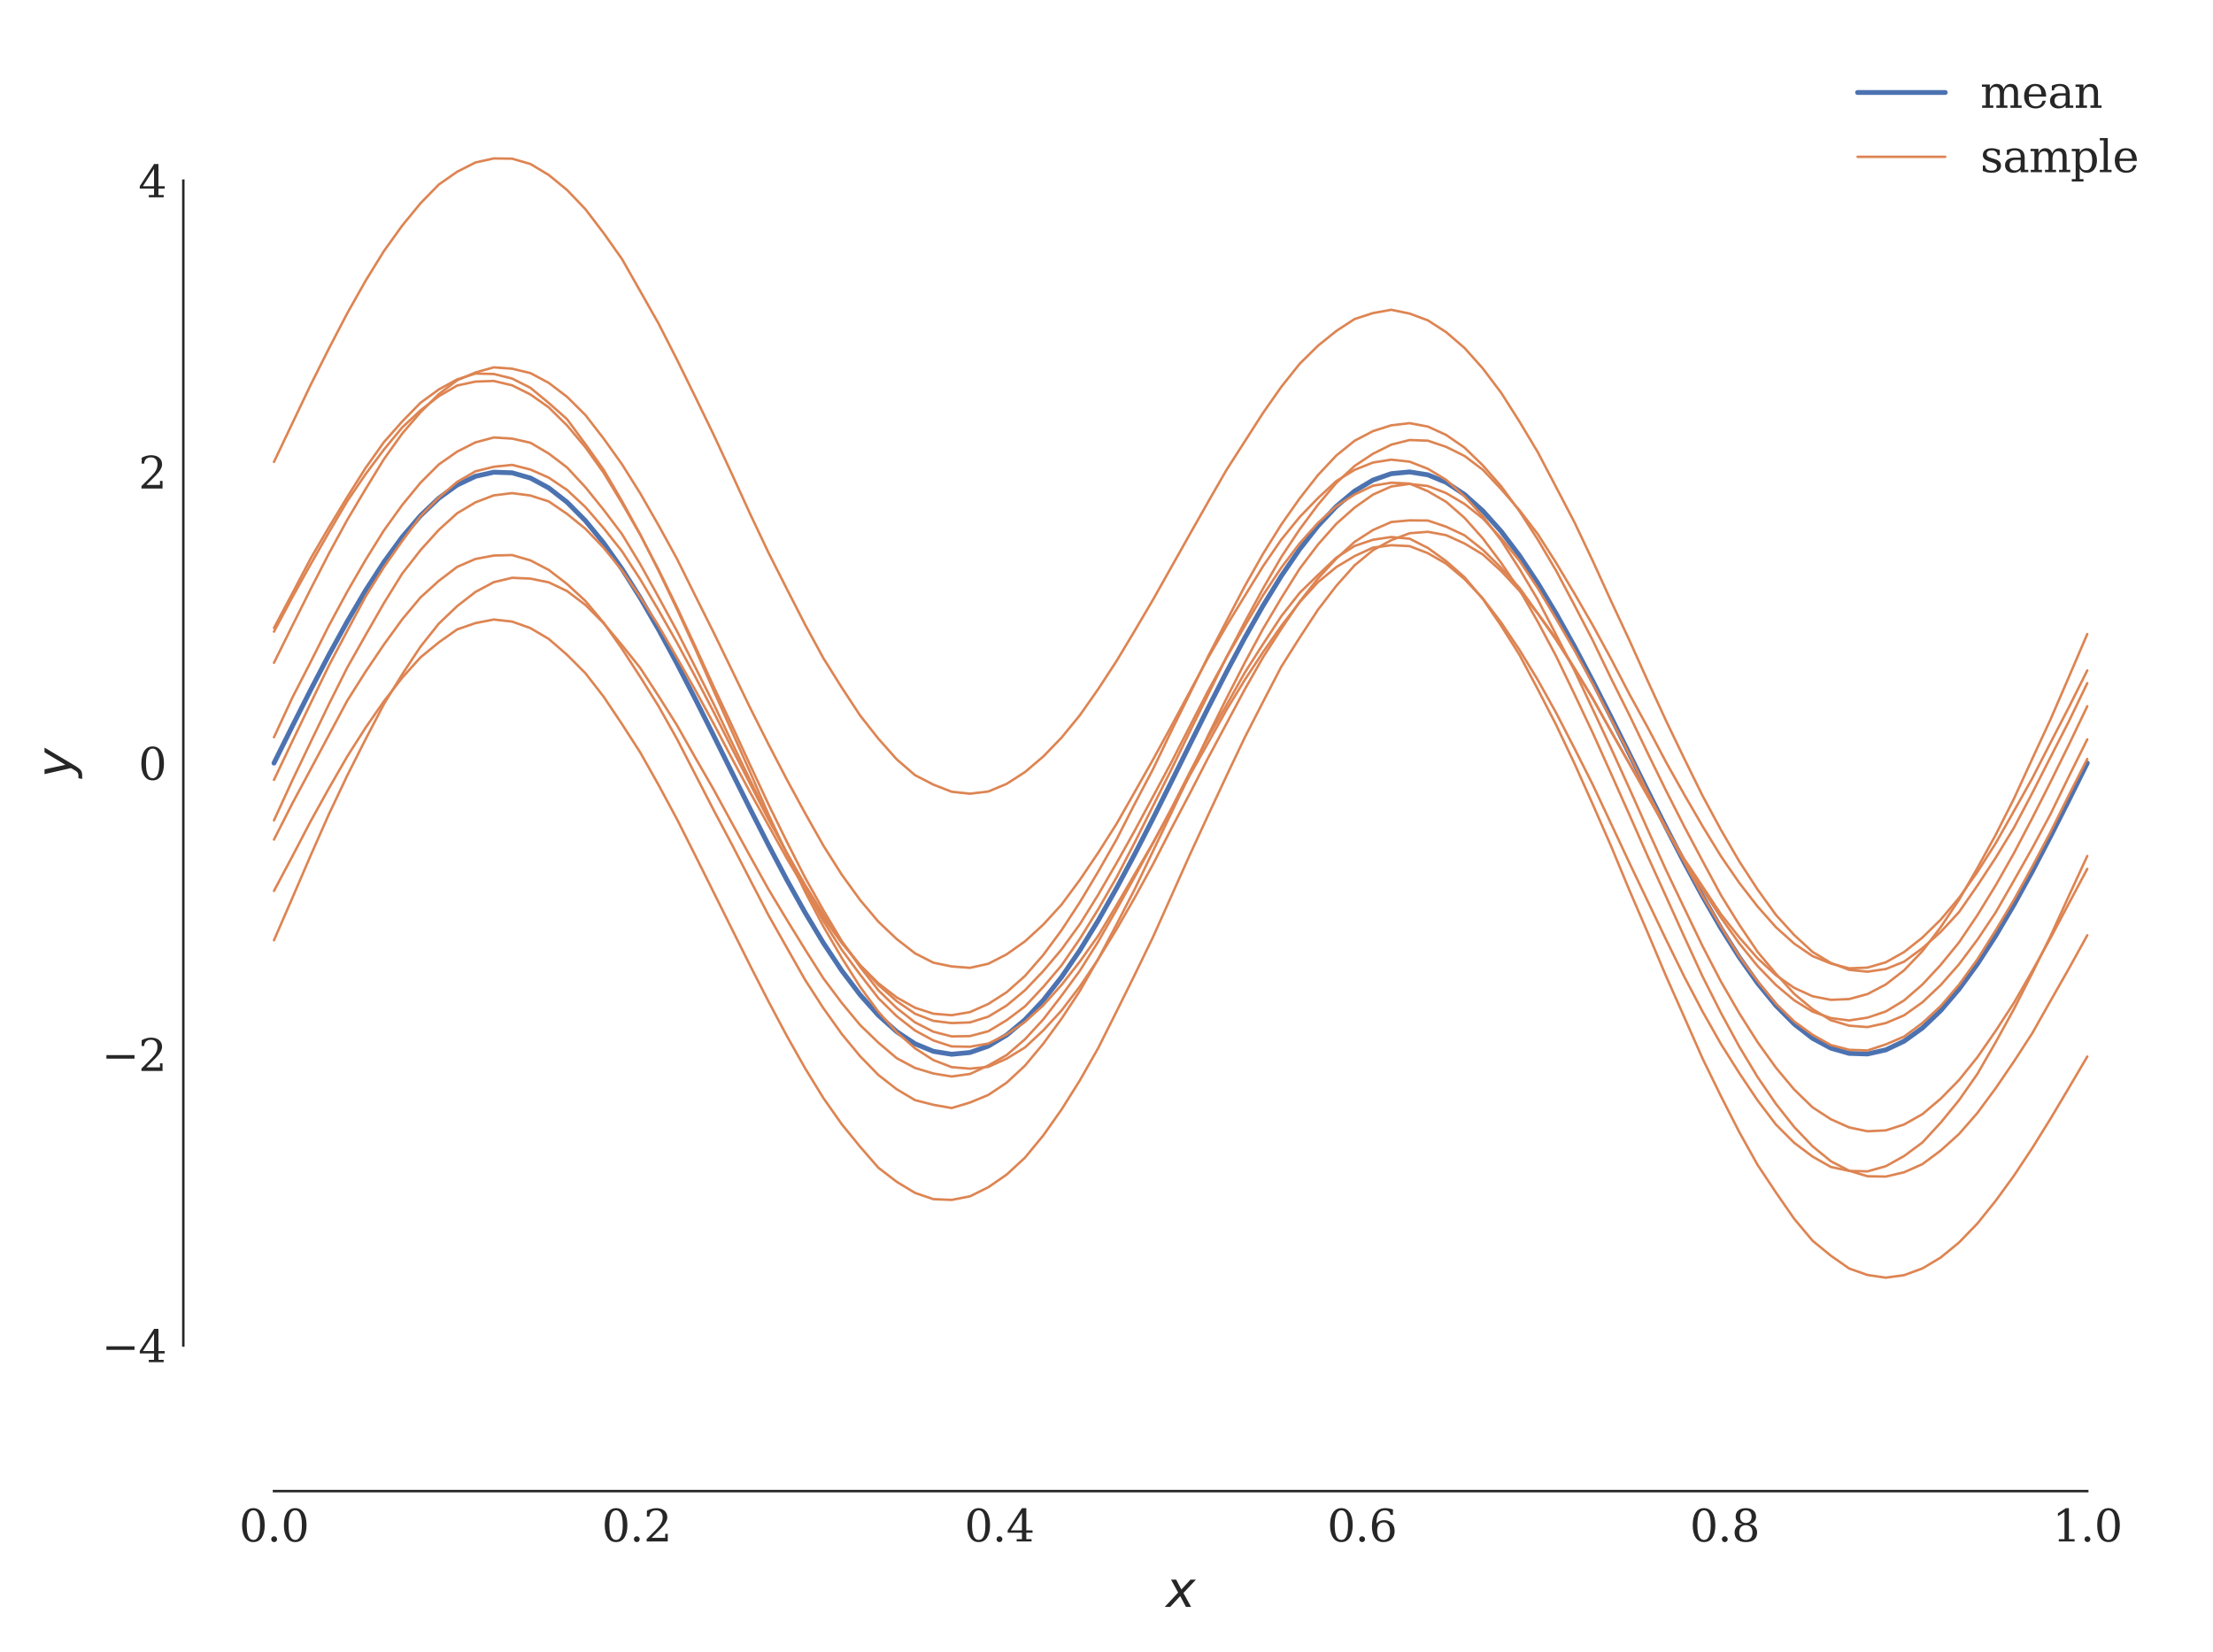 <?xml version="1.0" encoding="utf-8" standalone="no"?>
<!DOCTYPE svg PUBLIC "-//W3C//DTD SVG 1.1//EN"
  "http://www.w3.org/Graphics/SVG/1.1/DTD/svg11.dtd">
<svg xmlns:xlink="http://www.w3.org/1999/xlink" width="454.464pt" height="339.264pt" viewBox="0 0 454.464 339.264" xmlns="http://www.w3.org/2000/svg" version="1.1">
 <defs>
  <style type="text/css">*{stroke-linejoin: round; stroke-linecap: butt}</style>
 </defs>
 <g id="figure_1">
  <g id="patch_1">
   <path d="M 0 339.264 
L 454.464 339.264 
L 454.464 0 
L 0 0 
z
" style="fill: #ffffff"/>
  </g>
  <g id="axes_1">
   <g id="patch_2">
    <path d="M 37.646 306.176 
L 447.264 306.176 
L 447.264 7.2 
L 37.646 7.2 
z
" style="fill: #ffffff"/>
   </g>
   <g id="matplotlib.axis_1">
    <g id="xtick_1">
     <g id="line2d_1"/>
     <g id="text_1">
      <!-- 0.0 -->
      <g style="fill: #262626" transform="translate(49.109 316.514) scale(0.09 -0.09)">
       <defs>
        <path id="DejaVuSerif-30" d="M 2034 219 
Q 2513 219 2750 744 
Q 2988 1269 2988 2328 
Q 2988 3391 2750 3916 
Q 2513 4441 2034 4441 
Q 1556 4441 1318 3916 
Q 1081 3391 1081 2328 
Q 1081 1269 1318 744 
Q 1556 219 2034 219 
z
M 2034 -91 
Q 1275 -91 848 546 
Q 422 1184 422 2328 
Q 422 3475 848 4112 
Q 1275 4750 2034 4750 
Q 2797 4750 3222 4112 
Q 3647 3475 3647 2328 
Q 3647 1184 3222 546 
Q 2797 -91 2034 -91 
z
" transform="scale(0.016)"/>
        <path id="DejaVuSerif-2e" d="M 603 325 
Q 603 500 722 622 
Q 841 744 1019 744 
Q 1191 744 1312 622 
Q 1434 500 1434 325 
Q 1434 153 1312 31 
Q 1191 -91 1019 -91 
Q 841 -91 722 29 
Q 603 150 603 325 
z
" transform="scale(0.016)"/>
       </defs>
       <use xlink:href="#DejaVuSerif-30"/>
       <use xlink:href="#DejaVuSerif-2e" x="63.623"/>
       <use xlink:href="#DejaVuSerif-30" x="95.41"/>
      </g>
     </g>
    </g>
    <g id="xtick_2">
     <g id="line2d_2"/>
     <g id="text_2">
      <!-- 0.2 -->
      <g style="fill: #262626" transform="translate(123.585 316.514) scale(0.09 -0.09)">
       <defs>
        <path id="DejaVuSerif-32" d="M 819 3553 
L 469 3553 
L 469 4384 
Q 803 4563 1142 4656 
Q 1481 4750 1806 4750 
Q 2534 4750 2956 4397 
Q 3378 4044 3378 3438 
Q 3378 2753 2422 1800 
Q 2347 1728 2309 1691 
L 1131 513 
L 3078 513 
L 3078 1088 
L 3444 1088 
L 3444 0 
L 434 0 
L 434 341 
L 1850 1753 
Q 2319 2222 2519 2614 
Q 2719 3006 2719 3438 
Q 2719 3909 2473 4175 
Q 2228 4441 1797 4441 
Q 1350 4441 1106 4219 
Q 863 3997 819 3553 
z
" transform="scale(0.016)"/>
       </defs>
       <use xlink:href="#DejaVuSerif-30"/>
       <use xlink:href="#DejaVuSerif-2e" x="63.623"/>
       <use xlink:href="#DejaVuSerif-32" x="95.41"/>
      </g>
     </g>
    </g>
    <g id="xtick_3">
     <g id="line2d_3"/>
     <g id="text_3">
      <!-- 0.4 -->
      <g style="fill: #262626" transform="translate(198.061 316.514) scale(0.09 -0.09)">
       <defs>
        <path id="DejaVuSerif-34" d="M 2234 1581 
L 2234 4063 
L 641 1581 
L 2234 1581 
z
M 3609 0 
L 1484 0 
L 1484 331 
L 2234 331 
L 2234 1247 
L 197 1247 
L 197 1588 
L 2241 4750 
L 2859 4750 
L 2859 1581 
L 3750 1581 
L 3750 1247 
L 2859 1247 
L 2859 331 
L 3609 331 
L 3609 0 
z
" transform="scale(0.016)"/>
       </defs>
       <use xlink:href="#DejaVuSerif-30"/>
       <use xlink:href="#DejaVuSerif-2e" x="63.623"/>
       <use xlink:href="#DejaVuSerif-34" x="95.41"/>
      </g>
     </g>
    </g>
    <g id="xtick_4">
     <g id="line2d_4"/>
     <g id="text_4">
      <!-- 0.6 -->
      <g style="fill: #262626" transform="translate(272.537 316.514) scale(0.09 -0.09)">
       <defs>
        <path id="DejaVuSerif-36" d="M 2094 219 
Q 2534 219 2771 542 
Q 3009 866 3009 1472 
Q 3009 2078 2771 2401 
Q 2534 2725 2094 2725 
Q 1647 2725 1412 2412 
Q 1178 2100 1178 1509 
Q 1178 888 1415 553 
Q 1653 219 2094 219 
z
M 1075 2569 
Q 1288 2803 1556 2918 
Q 1825 3034 2163 3034 
Q 2859 3034 3264 2615 
Q 3669 2197 3669 1472 
Q 3669 763 3233 336 
Q 2797 -91 2069 -91 
Q 1278 -91 853 498 
Q 428 1088 428 2181 
Q 428 3406 931 4078 
Q 1434 4750 2350 4750 
Q 2597 4750 2869 4703 
Q 3141 4656 3425 4563 
L 3425 3794 
L 3072 3794 
Q 3034 4109 2831 4275 
Q 2628 4441 2284 4441 
Q 1678 4441 1381 3981 
Q 1084 3522 1075 2569 
z
" transform="scale(0.016)"/>
       </defs>
       <use xlink:href="#DejaVuSerif-30"/>
       <use xlink:href="#DejaVuSerif-2e" x="63.623"/>
       <use xlink:href="#DejaVuSerif-36" x="95.41"/>
      </g>
     </g>
    </g>
    <g id="xtick_5">
     <g id="line2d_5"/>
     <g id="text_5">
      <!-- 0.8 -->
      <g style="fill: #262626" transform="translate(347.013 316.514) scale(0.09 -0.09)">
       <defs>
        <path id="DejaVuSerif-38" d="M 2981 1275 
Q 2981 1775 2732 2051 
Q 2484 2328 2034 2328 
Q 1584 2328 1336 2051 
Q 1088 1775 1088 1275 
Q 1088 772 1336 495 
Q 1584 219 2034 219 
Q 2484 219 2732 495 
Q 2981 772 2981 1275 
z
M 2853 3541 
Q 2853 3966 2637 4203 
Q 2422 4441 2034 4441 
Q 1650 4441 1433 4203 
Q 1216 3966 1216 3541 
Q 1216 3113 1433 2875 
Q 1650 2638 2034 2638 
Q 2422 2638 2637 2875 
Q 2853 3113 2853 3541 
z
M 2516 2484 
Q 3047 2413 3344 2092 
Q 3641 1772 3641 1275 
Q 3641 619 3225 264 
Q 2809 -91 2034 -91 
Q 1263 -91 845 264 
Q 428 619 428 1275 
Q 428 1772 725 2092 
Q 1022 2413 1556 2484 
Q 1084 2569 832 2842 
Q 581 3116 581 3541 
Q 581 4103 968 4426 
Q 1356 4750 2034 4750 
Q 2713 4750 3100 4426 
Q 3488 4103 3488 3541 
Q 3488 3116 3236 2842 
Q 2984 2569 2516 2484 
z
" transform="scale(0.016)"/>
       </defs>
       <use xlink:href="#DejaVuSerif-30"/>
       <use xlink:href="#DejaVuSerif-2e" x="63.623"/>
       <use xlink:href="#DejaVuSerif-38" x="95.41"/>
      </g>
     </g>
    </g>
    <g id="xtick_6">
     <g id="line2d_6"/>
     <g id="text_6">
      <!-- 1.0 -->
      <g style="fill: #262626" transform="translate(421.489 316.514) scale(0.09 -0.09)">
       <defs>
        <path id="DejaVuSerif-31" d="M 909 0 
L 909 331 
L 1722 331 
L 1722 4213 
L 781 3603 
L 781 4013 
L 1919 4750 
L 2350 4750 
L 2350 331 
L 3163 331 
L 3163 0 
L 909 0 
z
" transform="scale(0.016)"/>
       </defs>
       <use xlink:href="#DejaVuSerif-31"/>
       <use xlink:href="#DejaVuSerif-2e" x="63.623"/>
       <use xlink:href="#DejaVuSerif-30" x="95.41"/>
      </g>
     </g>
    </g>
    <g id="text_7">
     <!-- $x$ -->
     <g style="fill: #262626" transform="translate(239.455 329.984) scale(0.1 -0.1)">
      <defs>
       <path id="DejaVuSans-Oblique-78" d="M 3841 3500 
L 2234 1784 
L 3219 0 
L 2559 0 
L 1819 1388 
L 531 0 
L -166 0 
L 1556 1844 
L 641 3500 
L 1300 3500 
L 1972 2234 
L 3144 3500 
L 3841 3500 
z
" transform="scale(0.016)"/>
      </defs>
      <use xlink:href="#DejaVuSans-Oblique-78" transform="translate(0 0.312)"/>
     </g>
    </g>
   </g>
   <g id="matplotlib.axis_2">
    <g id="ytick_1">
     <g id="line2d_7"/>
     <g id="text_8">
      <!-- −4 -->
      <g style="fill: #262626" transform="translate(20.878 279.697) scale(0.09 -0.09)">
       <defs>
        <path id="DejaVuSerif-2212" d="M 678 2259 
L 4684 2259 
L 4684 1753 
L 678 1753 
L 678 2259 
z
" transform="scale(0.016)"/>
       </defs>
       <use xlink:href="#DejaVuSerif-2212"/>
       <use xlink:href="#DejaVuSerif-34" x="83.789"/>
      </g>
     </g>
    </g>
    <g id="ytick_2">
     <g id="line2d_8"/>
     <g id="text_9">
      <!-- −2 -->
      <g style="fill: #262626" transform="translate(20.878 219.902) scale(0.09 -0.09)">
       <use xlink:href="#DejaVuSerif-2212"/>
       <use xlink:href="#DejaVuSerif-32" x="83.789"/>
      </g>
     </g>
    </g>
    <g id="ytick_3">
     <g id="line2d_9"/>
     <g id="text_10">
      <!-- 0 -->
      <g style="fill: #262626" transform="translate(28.42 160.107) scale(0.09 -0.09)">
       <use xlink:href="#DejaVuSerif-30"/>
      </g>
     </g>
    </g>
    <g id="ytick_4">
     <g id="line2d_10"/>
     <g id="text_11">
      <!-- 2 -->
      <g style="fill: #262626" transform="translate(28.42 100.312) scale(0.09 -0.09)">
       <use xlink:href="#DejaVuSerif-32"/>
      </g>
     </g>
    </g>
    <g id="ytick_5">
     <g id="line2d_11"/>
     <g id="text_12">
      <!-- 4 -->
      <g style="fill: #262626" transform="translate(28.42 40.517) scale(0.09 -0.09)">
       <use xlink:href="#DejaVuSerif-34"/>
      </g>
     </g>
    </g>
    <g id="text_13">
     <!-- $y$ -->
     <g style="fill: #262626" transform="translate(14.778 159.688) rotate(-90) scale(0.1 -0.1)">
      <defs>
       <path id="DejaVuSans-Oblique-79" d="M 1588 -325 
Q 1188 -997 936 -1164 
Q 684 -1331 294 -1331 
L -159 -1331 
L -63 -850 
L 269 -850 
Q 509 -850 678 -719 
Q 847 -588 1056 -206 
L 1234 128 
L 459 3500 
L 1069 3500 
L 1650 819 
L 3256 3500 
L 3859 3500 
L 1588 -325 
z
" transform="scale(0.016)"/>
      </defs>
      <use xlink:href="#DejaVuSans-Oblique-79" transform="translate(0 0.312)"/>
     </g>
    </g>
   </g>
   <g id="line2d_12">
    <path d="M 56.265 156.688 
L 60.027 149.118 
L 63.788 141.67 
L 67.549 134.464 
L 71.311 127.616 
L 75.072 121.235 
L 78.834 115.424 
L 82.595 110.278 
L 86.356 105.878 
L 90.118 102.296 
L 93.879 99.589 
L 97.641 97.801 
L 101.402 96.96 
L 105.163 97.081 
L 108.925 98.16 
L 112.686 100.181 
L 116.448 103.112 
L 120.209 106.904 
L 123.971 111.498 
L 127.732 116.818 
L 131.493 122.78 
L 135.255 129.288 
L 139.016 136.237 
L 142.778 143.514 
L 146.539 151.004 
L 150.3 158.585 
L 154.062 166.136 
L 157.823 173.534 
L 161.585 180.661 
L 165.346 187.403 
L 169.107 193.651 
L 172.869 199.303 
L 176.63 204.27 
L 180.392 208.472 
L 184.153 211.84 
L 187.915 214.321 
L 191.676 215.874 
L 195.437 216.475 
L 199.199 216.114 
L 202.96 214.797 
L 206.722 212.545 
L 210.483 209.394 
L 214.244 205.395 
L 218.006 200.613 
L 221.767 195.123 
L 225.529 189.015 
L 229.29 182.387 
L 233.052 175.346 
L 236.813 168.004 
L 240.574 160.48 
L 244.336 152.895 
L 248.097 145.371 
L 251.859 138.03 
L 255.62 130.988 
L 259.381 124.36 
L 263.143 118.252 
L 266.904 112.763 
L 270.666 107.98 
L 274.427 103.981 
L 278.188 100.83 
L 281.95 98.578 
L 285.711 97.261 
L 289.473 96.9 
L 293.234 97.501 
L 296.996 99.055 
L 300.757 101.536 
L 304.518 104.904 
L 308.28 109.105 
L 312.041 114.072 
L 315.803 119.725 
L 319.564 125.972 
L 323.325 132.714 
L 327.087 139.842 
L 330.848 147.24 
L 334.61 154.791 
L 338.371 162.372 
L 342.132 169.861 
L 345.894 177.139 
L 349.655 184.088 
L 353.417 190.595 
L 357.178 196.557 
L 360.94 201.878 
L 364.701 206.471 
L 368.462 210.264 
L 372.224 213.194 
L 375.985 215.215 
L 379.747 216.295 
L 383.508 216.415 
L 387.269 215.574 
L 391.031 213.786 
L 394.792 211.079 
L 398.554 207.497 
L 402.315 203.098 
L 406.077 197.951 
L 409.838 192.141 
L 413.599 185.76 
L 417.361 178.911 
L 421.122 171.705 
L 424.884 164.257 
L 428.645 156.688 
" clip-path="url(#p3cbdd8eab5)" style="fill: none; stroke: #4c72b0; stroke-linecap: round"/>
   </g>
   <g id="line2d_13">
    <path d="M 56.265 128.939 
L 60.027 121.849 
L 63.788 114.692 
L 67.549 108.256 
L 71.311 102.055 
L 75.072 96.095 
L 78.834 90.796 
L 82.595 86.544 
L 86.356 82.705 
L 90.118 79.965 
L 93.879 77.901 
L 97.641 76.704 
L 101.402 76.794 
L 105.163 77.728 
L 108.925 79.631 
L 112.686 82.735 
L 116.448 86.074 
L 120.209 91.174 
L 123.971 96.472 
L 127.732 102.896 
L 131.493 109.736 
L 135.255 117.215 
L 139.016 125.057 
L 142.778 133.234 
L 146.539 141.775 
L 150.3 150.167 
L 154.062 158.591 
L 157.823 167.254 
L 161.585 175.295 
L 165.346 183.134 
L 169.107 190.266 
L 172.869 196.694 
L 176.63 202.624 
L 180.392 207.754 
L 184.153 211.942 
L 187.915 215.261 
L 191.676 217.671 
L 195.437 219.122 
L 199.199 219.433 
L 202.96 219.055 
L 206.722 217.381 
L 210.483 215.079 
L 214.244 211.579 
L 218.006 207.477 
L 221.767 202.553 
L 225.529 196.946 
L 229.29 190.824 
L 233.052 184.27 
L 236.813 177.406 
L 240.574 170.091 
L 244.336 162.938 
L 248.097 155.63 
L 251.859 148.6 
L 255.62 141.565 
L 259.381 134.957 
L 263.143 129.112 
L 266.904 123.54 
L 270.666 118.774 
L 274.427 114.713 
L 278.188 111.257 
L 281.95 108.835 
L 285.711 107.189 
L 289.473 106.85 
L 293.234 106.884 
L 296.996 108.159 
L 300.757 109.919 
L 304.518 112.892 
L 308.28 116.602 
L 312.041 120.705 
L 315.803 125.947 
L 319.564 131.11 
L 323.325 137.174 
L 327.087 143.378 
L 330.848 150.214 
L 334.61 156.808 
L 338.371 163.393 
L 342.132 170.001 
L 345.894 176.41 
L 349.655 182.042 
L 353.417 187.729 
L 357.178 192.474 
L 360.94 196.775 
L 364.701 200.238 
L 368.462 202.841 
L 372.224 204.563 
L 375.985 205.3 
L 379.747 205.144 
L 383.508 204.119 
L 387.269 202.144 
L 391.031 199.226 
L 394.792 195.286 
L 398.554 190.362 
L 402.315 184.743 
L 406.077 178.242 
L 409.838 171.415 
L 413.599 163.965 
L 417.361 155.783 
L 421.122 147.663 
L 424.884 138.964 
L 428.645 130.189 
" clip-path="url(#p3cbdd8eab5)" style="fill: none; stroke: #dd8452; stroke-width: 0.5; stroke-linecap: round"/>
   </g>
   <g id="line2d_14">
    <path d="M 56.265 136.087 
L 60.027 128.496 
L 63.788 120.972 
L 67.549 113.648 
L 71.311 106.751 
L 75.072 100.426 
L 78.834 94.292 
L 82.595 89.026 
L 86.356 84.651 
L 90.118 80.919 
L 93.879 78.09 
L 97.641 76.476 
L 101.402 75.435 
L 105.163 75.705 
L 108.925 76.606 
L 112.686 78.616 
L 116.448 81.477 
L 120.209 85.21 
L 123.971 90.066 
L 127.732 95.333 
L 131.493 101.326 
L 135.255 107.887 
L 139.016 114.734 
L 142.778 122.326 
L 146.539 129.85 
L 150.3 137.591 
L 154.062 145.37 
L 157.823 152.836 
L 161.585 160.069 
L 165.346 166.997 
L 169.107 173.662 
L 172.869 179.604 
L 176.63 184.799 
L 180.392 189.264 
L 184.153 192.82 
L 187.915 195.752 
L 191.676 197.669 
L 195.437 198.445 
L 199.199 198.73 
L 202.96 197.893 
L 206.722 195.954 
L 210.483 193.296 
L 214.244 189.86 
L 218.006 185.739 
L 221.767 180.657 
L 225.529 175.09 
L 229.29 169.17 
L 233.052 162.57 
L 236.813 155.921 
L 240.574 149.032 
L 244.336 142.032 
L 248.097 135.076 
L 251.859 128.533 
L 255.62 122.373 
L 259.381 116.265 
L 263.143 110.781 
L 266.904 106.162 
L 270.666 102.273 
L 274.427 98.777 
L 278.188 96.474 
L 281.95 94.978 
L 285.711 94.382 
L 289.473 94.795 
L 293.234 96.257 
L 296.996 98.529 
L 300.757 101.908 
L 304.518 106.015 
L 308.28 110.969 
L 312.041 116.802 
L 315.803 123.14 
L 319.564 130.347 
L 323.325 137.662 
L 327.087 145.633 
L 330.848 153.64 
L 334.61 161.9 
L 338.371 170.328 
L 342.132 178.634 
L 345.894 186.498 
L 349.655 194.312 
L 353.417 201.557 
L 357.178 208.053 
L 360.94 213.991 
L 364.701 219.226 
L 368.462 223.724 
L 372.224 227.37 
L 375.985 229.816 
L 379.747 231.496 
L 383.508 232.286 
L 387.269 232.107 
L 391.031 230.895 
L 394.792 228.772 
L 398.554 225.59 
L 402.315 221.758 
L 406.077 217.081 
L 409.838 211.666 
L 413.599 205.891 
L 417.361 199.338 
L 421.122 192.573 
L 424.884 185.469 
L 428.645 178.411 
" clip-path="url(#p3cbdd8eab5)" style="fill: none; stroke: #dd8452; stroke-width: 0.5; stroke-linecap: round"/>
   </g>
   <g id="line2d_15">
    <path d="M 56.265 182.932 
L 60.027 175.848 
L 63.788 168.635 
L 67.549 161.853 
L 71.311 155.322 
L 75.072 149.421 
L 78.834 144.003 
L 82.595 139.162 
L 86.356 134.979 
L 90.118 131.901 
L 93.879 129.241 
L 97.641 127.941 
L 101.402 127.214 
L 105.163 127.629 
L 108.925 128.973 
L 112.686 131.191 
L 116.448 134.45 
L 120.209 138.218 
L 123.971 143.068 
L 127.732 148.682 
L 131.493 154.524 
L 135.255 161.199 
L 139.016 168.194 
L 142.778 175.651 
L 146.539 183.201 
L 150.3 190.752 
L 154.062 198.294 
L 157.823 205.642 
L 161.585 212.714 
L 165.346 219.367 
L 169.107 225.494 
L 172.869 230.844 
L 176.63 235.464 
L 180.392 239.782 
L 184.153 242.668 
L 187.915 244.942 
L 191.676 246.227 
L 195.437 246.382 
L 199.199 245.646 
L 202.96 243.78 
L 206.722 241.187 
L 210.483 237.712 
L 214.244 233.145 
L 218.006 227.812 
L 221.767 221.829 
L 225.529 215.2 
L 229.29 207.701 
L 233.052 200.108 
L 236.813 192.336 
L 240.574 183.945 
L 244.336 175.535 
L 248.097 167.395 
L 251.859 159.349 
L 255.62 151.444 
L 259.381 144.105 
L 263.143 136.871 
L 266.904 130.923 
L 270.666 125.192 
L 274.427 120.291 
L 278.188 116.074 
L 281.95 112.979 
L 285.711 110.916 
L 289.473 109.492 
L 293.234 109.199 
L 296.996 109.896 
L 300.757 111.599 
L 304.518 113.862 
L 308.28 117.26 
L 312.041 121.313 
L 315.803 125.997 
L 319.564 131.413 
L 323.325 137.3 
L 327.087 143.464 
L 330.848 150.107 
L 334.61 156.808 
L 338.371 163.47 
L 342.132 170.179 
L 345.894 176.779 
L 349.655 182.665 
L 353.417 188.427 
L 357.178 193.722 
L 360.94 198.371 
L 364.701 202.247 
L 368.462 205.404 
L 372.224 207.722 
L 375.985 209.047 
L 379.747 209.531 
L 383.508 208.955 
L 387.269 207.688 
L 391.031 205.41 
L 394.792 202.154 
L 398.554 198.109 
L 402.315 193.494 
L 406.077 187.918 
L 409.838 181.788 
L 413.599 175.157 
L 417.361 167.957 
L 421.122 160.525 
L 424.884 152.876 
L 428.645 145.014 
" clip-path="url(#p3cbdd8eab5)" style="fill: none; stroke: #dd8452; stroke-width: 0.5; stroke-linecap: round"/>
   </g>
   <g id="line2d_16">
    <path d="M 56.265 151.382 
L 60.027 143.27 
L 63.788 135.942 
L 67.549 128.449 
L 71.311 121.481 
L 75.072 114.976 
L 78.834 108.922 
L 82.595 103.7 
L 86.356 99.117 
L 90.118 95.362 
L 93.879 92.736 
L 97.641 90.833 
L 101.402 89.832 
L 105.163 90.061 
L 108.925 90.91 
L 112.686 93.126 
L 116.448 95.984 
L 120.209 100.032 
L 123.971 104.687 
L 127.732 109.67 
L 131.493 115.869 
L 135.255 122.634 
L 139.016 129.56 
L 142.778 136.984 
L 146.539 144.495 
L 150.3 152.429 
L 154.062 160.245 
L 157.823 167.9 
L 161.585 175.2 
L 165.346 182.406 
L 169.107 189.136 
L 172.869 195.017 
L 176.63 200.114 
L 180.392 204.96 
L 184.153 208.666 
L 187.915 211.603 
L 191.676 213.64 
L 195.437 214.865 
L 199.199 214.932 
L 202.96 214.273 
L 206.722 212.415 
L 210.483 209.831 
L 214.244 206.428 
L 218.006 202.227 
L 221.767 197.428 
L 225.529 192.138 
L 229.29 185.893 
L 233.052 179.447 
L 236.813 173.025 
L 240.574 166.293 
L 244.336 159.187 
L 248.097 152.534 
L 251.859 145.787 
L 255.62 139.619 
L 259.381 133.889 
L 263.143 128.516 
L 266.904 123.647 
L 270.666 119.529 
L 274.427 116.441 
L 278.188 114.182 
L 281.95 112.447 
L 285.711 111.954 
L 289.473 112.137 
L 293.234 113.588 
L 296.996 115.752 
L 300.757 118.913 
L 304.518 122.89 
L 308.28 127.836 
L 312.041 133.445 
L 315.803 139.62 
L 319.564 146.365 
L 323.325 153.647 
L 327.087 161.114 
L 330.848 169.124 
L 334.61 177.17 
L 338.371 185.039 
L 342.132 192.904 
L 345.894 200.575 
L 349.655 207.728 
L 353.417 214.376 
L 357.178 220.338 
L 360.94 225.945 
L 364.701 230.898 
L 368.462 234.659 
L 372.224 237.483 
L 375.985 239.613 
L 379.747 240.426 
L 383.508 240.523 
L 387.269 239.462 
L 391.031 237.37 
L 394.792 234.587 
L 398.554 230.506 
L 402.315 225.897 
L 406.077 220.518 
L 409.838 213.997 
L 413.599 207.16 
L 417.361 199.791 
L 421.122 192.16 
L 424.884 183.908 
L 428.645 175.766 
" clip-path="url(#p3cbdd8eab5)" style="fill: none; stroke: #dd8452; stroke-width: 0.5; stroke-linecap: round"/>
   </g>
   <g id="line2d_17">
    <path d="M 56.265 193.068 
L 60.027 184.402 
L 63.788 175.674 
L 67.549 167.169 
L 71.311 159.243 
L 75.072 151.799 
L 78.834 144.591 
L 82.595 138.467 
L 86.356 132.775 
L 90.118 128.045 
L 93.879 124.461 
L 97.641 121.548 
L 101.402 119.54 
L 105.163 118.641 
L 108.925 118.809 
L 112.686 119.573 
L 116.448 121.362 
L 120.209 124.203 
L 123.971 127.976 
L 127.732 132.48 
L 131.493 137.176 
L 135.255 142.945 
L 139.016 148.905 
L 142.778 155.555 
L 146.539 162.087 
L 150.3 168.983 
L 154.062 175.849 
L 157.823 182.616 
L 161.585 188.864 
L 165.346 194.975 
L 169.107 200.909 
L 172.869 205.935 
L 176.63 210.47 
L 180.392 214.101 
L 184.153 217.281 
L 187.915 219.288 
L 191.676 220.423 
L 195.437 221.041 
L 199.199 220.52 
L 202.96 218.772 
L 206.722 216.645 
L 210.483 213.399 
L 214.244 209.316 
L 218.006 204.442 
L 221.767 199.313 
L 225.529 193.338 
L 229.29 186.769 
L 233.052 179.987 
L 236.813 173.041 
L 240.574 165.98 
L 244.336 158.578 
L 248.097 151.429 
L 251.859 144.819 
L 255.62 138.129 
L 259.381 132.246 
L 263.143 126.516 
L 266.904 121.732 
L 270.666 118.069 
L 274.427 114.502 
L 278.188 112.098 
L 281.95 110.829 
L 285.711 110.268 
L 289.473 110.612 
L 293.234 112.52 
L 296.996 115.226 
L 300.757 118.533 
L 304.518 122.982 
L 308.28 128.502 
L 312.041 134.468 
L 315.803 141.525 
L 319.564 148.833 
L 323.325 156.76 
L 327.087 165.153 
L 330.848 173.732 
L 334.61 182.788 
L 338.371 191.503 
L 342.132 200.417 
L 345.894 208.877 
L 349.655 217.385 
L 353.417 225.089 
L 357.178 232.457 
L 360.94 239.19 
L 364.701 244.848 
L 368.462 250.27 
L 372.224 254.753 
L 375.985 257.837 
L 379.747 260.47 
L 383.508 261.796 
L 387.269 262.35 
L 391.031 261.831 
L 394.792 260.455 
L 398.554 258.204 
L 402.315 255.119 
L 406.077 251.229 
L 409.838 246.558 
L 413.599 241.385 
L 417.361 235.716 
L 421.122 229.664 
L 424.884 223.337 
L 428.645 216.95 
" clip-path="url(#p3cbdd8eab5)" style="fill: none; stroke: #dd8452; stroke-width: 0.5; stroke-linecap: round"/>
   </g>
   <g id="line2d_18">
    <path d="M 56.265 168.448 
L 60.027 160.247 
L 63.788 152.395 
L 67.549 144.589 
L 71.311 137.081 
L 75.072 130.424 
L 78.834 123.859 
L 82.595 117.784 
L 86.356 112.96 
L 90.118 108.8 
L 93.879 105.39 
L 97.641 103.151 
L 101.402 101.716 
L 105.163 101.257 
L 108.925 101.748 
L 112.686 102.957 
L 116.448 105.521 
L 120.209 108.564 
L 123.971 112.483 
L 127.732 117.12 
L 131.493 122.623 
L 135.255 128.52 
L 139.016 135.044 
L 142.778 141.677 
L 146.539 148.562 
L 150.3 155.705 
L 154.062 162.717 
L 157.823 169.493 
L 161.585 176.268 
L 165.346 182.588 
L 169.107 188.441 
L 172.869 193.653 
L 176.63 198.164 
L 180.392 201.901 
L 184.153 204.813 
L 187.915 206.922 
L 191.676 208.149 
L 195.437 208.457 
L 199.199 207.818 
L 202.96 206.145 
L 206.722 203.743 
L 210.483 200.402 
L 214.244 196.088 
L 218.006 190.994 
L 221.767 185.247 
L 225.529 178.975 
L 229.29 172.377 
L 233.052 165.011 
L 236.813 157.877 
L 240.574 150.055 
L 244.336 142.464 
L 248.097 134.77 
L 251.859 127.552 
L 255.62 120.369 
L 259.381 113.712 
L 263.143 107.684 
L 266.904 102.343 
L 270.666 97.54 
L 274.427 93.532 
L 278.188 90.498 
L 281.95 88.527 
L 285.711 87.334 
L 289.473 86.892 
L 293.234 87.59 
L 296.996 89.316 
L 300.757 91.916 
L 304.518 95.563 
L 308.28 99.852 
L 312.041 104.975 
L 315.803 110.801 
L 319.564 117.171 
L 323.325 124.259 
L 327.087 131.494 
L 330.848 139.294 
L 334.61 146.816 
L 338.371 154.652 
L 342.132 162.33 
L 345.894 169.736 
L 349.655 176.823 
L 353.417 183.816 
L 357.178 189.879 
L 360.94 195.449 
L 364.701 199.932 
L 368.462 204.074 
L 372.224 207.197 
L 375.985 209.482 
L 379.747 210.604 
L 383.508 210.897 
L 387.269 210.072 
L 391.031 208.478 
L 394.792 205.803 
L 398.554 202.252 
L 402.315 197.989 
L 406.077 192.958 
L 409.838 187.343 
L 413.599 180.784 
L 417.361 174.127 
L 421.122 167.112 
L 424.884 159.392 
L 428.645 151.822 
" clip-path="url(#p3cbdd8eab5)" style="fill: none; stroke: #dd8452; stroke-width: 0.5; stroke-linecap: round"/>
   </g>
   <g id="line2d_19">
    <path d="M 56.265 94.847 
L 60.027 86.932 
L 63.788 79.048 
L 67.549 71.552 
L 71.311 64.334 
L 75.072 57.662 
L 78.834 51.568 
L 82.595 46.324 
L 86.356 41.739 
L 90.118 37.886 
L 93.879 35.266 
L 97.641 33.36 
L 101.402 32.533 
L 105.163 32.581 
L 108.925 33.67 
L 112.686 35.921 
L 116.448 39.007 
L 120.209 42.94 
L 123.971 47.87 
L 127.732 53.189 
L 131.493 59.808 
L 135.255 66.462 
L 139.016 73.83 
L 142.778 81.485 
L 146.539 89.234 
L 150.3 97.328 
L 154.062 105.557 
L 157.823 113.487 
L 161.585 120.93 
L 165.346 128.268 
L 169.107 135.178 
L 172.869 141.185 
L 176.63 146.907 
L 180.392 151.688 
L 184.153 155.922 
L 187.915 159.17 
L 191.676 161.106 
L 195.437 162.573 
L 199.199 162.972 
L 202.96 162.525 
L 206.722 160.954 
L 210.483 158.536 
L 214.244 155.346 
L 218.006 151.45 
L 221.767 146.856 
L 225.529 141.494 
L 229.29 135.739 
L 233.052 129.477 
L 236.813 123.081 
L 240.574 116.394 
L 244.336 109.702 
L 248.097 103.064 
L 251.859 96.513 
L 255.62 90.647 
L 259.381 84.782 
L 263.143 79.413 
L 266.904 74.697 
L 270.666 70.985 
L 274.427 67.957 
L 278.188 65.507 
L 281.95 64.286 
L 285.711 63.61 
L 289.473 64.383 
L 293.234 65.781 
L 296.996 68.213 
L 300.757 71.448 
L 304.518 75.662 
L 308.28 80.65 
L 312.041 86.569 
L 315.803 92.851 
L 319.564 100.03 
L 323.325 107.237 
L 327.087 115.169 
L 330.848 123.411 
L 334.61 131.468 
L 338.371 139.807 
L 342.132 147.98 
L 345.894 155.798 
L 349.655 163.431 
L 353.417 170.4 
L 357.178 176.872 
L 360.94 182.646 
L 364.701 187.857 
L 368.462 191.994 
L 372.224 195.457 
L 375.985 197.724 
L 379.747 199.139 
L 383.508 199.518 
L 387.269 198.975 
L 391.031 197.459 
L 394.792 194.693 
L 398.554 191.345 
L 402.315 187.27 
L 406.077 181.85 
L 409.838 176.122 
L 413.599 169.941 
L 417.361 162.813 
L 421.122 155.424 
L 424.884 148.082 
L 428.645 140.278 
" clip-path="url(#p3cbdd8eab5)" style="fill: none; stroke: #dd8452; stroke-width: 0.5; stroke-linecap: round"/>
   </g>
   <g id="line2d_20">
    <path d="M 56.265 160.137 
L 60.027 152.219 
L 63.788 144.409 
L 67.549 136.654 
L 71.311 129.53 
L 75.072 122.497 
L 78.834 116.462 
L 82.595 111.089 
L 86.356 105.985 
L 90.118 102.175 
L 93.879 98.945 
L 97.641 96.78 
L 101.402 95.845 
L 105.163 95.458 
L 108.925 96.411 
L 112.686 98.075 
L 116.448 100.599 
L 120.209 104.11 
L 123.971 108.449 
L 127.732 113.193 
L 131.493 118.978 
L 135.255 125.327 
L 139.016 131.946 
L 142.778 138.935 
L 146.539 146.163 
L 150.3 153.635 
L 154.062 160.985 
L 157.823 168.257 
L 161.585 175.086 
L 165.346 181.721 
L 169.107 187.762 
L 172.869 193.378 
L 176.63 198.203 
L 180.392 202.247 
L 184.153 205.578 
L 187.915 208.153 
L 191.676 209.618 
L 195.437 210.074 
L 199.199 209.938 
L 202.96 208.752 
L 206.722 206.471 
L 210.483 203.335 
L 214.244 199.397 
L 218.006 194.936 
L 221.767 189.766 
L 225.529 183.714 
L 229.29 177.232 
L 233.052 170.515 
L 236.813 163.507 
L 240.574 156.493 
L 244.336 149.143 
L 248.097 141.845 
L 251.859 135.028 
L 255.62 128.556 
L 259.381 122.221 
L 263.143 116.533 
L 266.904 111.569 
L 270.666 107.365 
L 274.427 103.949 
L 278.188 101.538 
L 281.95 99.731 
L 285.711 99.117 
L 289.473 99.296 
L 293.234 100.862 
L 296.996 103.046 
L 300.757 106.333 
L 304.518 110.558 
L 308.28 115.575 
L 312.041 121.107 
L 315.803 127.673 
L 319.564 134.733 
L 323.325 142.528 
L 327.087 150.491 
L 330.848 158.857 
L 334.61 167.295 
L 338.371 175.81 
L 342.132 184.077 
L 345.894 192.38 
L 349.655 200.537 
L 353.417 207.981 
L 357.178 214.913 
L 360.94 221.154 
L 364.701 226.658 
L 368.462 231.409 
L 372.224 235.36 
L 375.985 238.439 
L 379.747 240.392 
L 383.508 241.526 
L 387.269 241.591 
L 391.031 240.708 
L 394.792 239.031 
L 398.554 236.234 
L 402.315 232.838 
L 406.077 228.529 
L 409.838 223.442 
L 413.599 217.933 
L 417.361 212.133 
L 421.122 205.468 
L 424.884 198.853 
L 428.645 192.046 
" clip-path="url(#p3cbdd8eab5)" style="fill: none; stroke: #dd8452; stroke-width: 0.5; stroke-linecap: round"/>
   </g>
   <g id="line2d_21">
    <path d="M 56.265 129.698 
L 60.027 122.635 
L 63.788 115.874 
L 67.549 109.299 
L 71.311 102.899 
L 75.072 97.363 
L 78.834 92.322 
L 82.595 87.769 
L 86.356 84.255 
L 90.118 81.35 
L 93.879 79.168 
L 97.641 78.356 
L 101.402 78.225 
L 105.163 79.116 
L 108.925 80.997 
L 112.686 83.645 
L 116.448 87.351 
L 120.209 91.833 
L 123.971 97.098 
L 127.732 103.3 
L 131.493 109.851 
L 135.255 116.991 
L 139.016 124.67 
L 142.778 132.728 
L 146.539 140.945 
L 150.3 148.944 
L 154.062 157.125 
L 157.823 165.18 
L 161.585 172.84 
L 165.346 180.244 
L 169.107 186.931 
L 172.869 193.24 
L 176.63 198.545 
L 180.392 203.343 
L 184.153 206.999 
L 187.915 209.927 
L 191.676 211.846 
L 195.437 212.809 
L 199.199 212.745 
L 202.96 211.747 
L 206.722 209.482 
L 210.483 206.656 
L 214.244 202.653 
L 218.006 198.221 
L 221.767 192.755 
L 225.529 186.7 
L 229.29 180.171 
L 233.052 172.931 
L 236.813 165.444 
L 240.574 157.968 
L 244.336 150.236 
L 248.097 142.625 
L 251.859 134.963 
L 255.62 127.755 
L 259.381 120.834 
L 263.143 114.354 
L 266.904 108.69 
L 270.666 103.626 
L 274.427 99.162 
L 278.188 95.672 
L 281.95 93.173 
L 285.711 91.305 
L 289.473 90.352 
L 293.234 90.487 
L 296.996 91.761 
L 300.757 93.624 
L 304.518 96.459 
L 308.28 100.441 
L 312.041 104.765 
L 315.803 109.678 
L 319.564 115.561 
L 323.325 121.869 
L 327.087 128.378 
L 330.848 135.287 
L 334.61 142.524 
L 338.371 149.362 
L 342.132 156.48 
L 345.894 163.179 
L 349.655 169.665 
L 353.417 175.819 
L 357.178 181.283 
L 360.94 186.137 
L 364.701 190.384 
L 368.462 193.757 
L 372.224 196.318 
L 375.985 197.844 
L 379.747 198.833 
L 383.508 198.686 
L 387.269 197.591 
L 391.031 195.483 
L 394.792 192.511 
L 398.554 188.824 
L 402.315 184.356 
L 406.077 179.051 
L 409.838 173.144 
L 413.599 166.503 
L 417.361 159.79 
L 421.122 152.454 
L 424.884 145.18 
L 428.645 137.664 
" clip-path="url(#p3cbdd8eab5)" style="fill: none; stroke: #dd8452; stroke-width: 0.5; stroke-linecap: round"/>
   </g>
   <g id="line2d_22">
    <path d="M 56.265 172.391 
L 60.027 164.988 
L 63.788 157.967 
L 67.549 150.927 
L 71.311 143.871 
L 75.072 137.924 
L 78.834 132.355 
L 82.595 127.175 
L 86.356 122.671 
L 90.118 119.269 
L 93.879 116.404 
L 97.641 114.772 
L 101.402 114.07 
L 105.163 113.974 
L 108.925 115.062 
L 112.686 117.021 
L 116.448 119.915 
L 120.209 123.381 
L 123.971 127.885 
L 127.732 133.224 
L 131.493 139.003 
L 135.255 145.038 
L 139.016 151.723 
L 142.778 159.013 
L 146.539 166.311 
L 150.3 173.39 
L 154.062 180.694 
L 157.823 187.938 
L 161.585 194.598 
L 165.346 201.22 
L 169.107 207.042 
L 172.869 212.317 
L 176.63 216.876 
L 180.392 220.736 
L 184.153 223.66 
L 187.915 225.893 
L 191.676 226.852 
L 195.437 227.518 
L 199.199 226.384 
L 202.96 224.831 
L 206.722 222.312 
L 210.483 218.821 
L 214.244 214.315 
L 218.006 209.164 
L 221.767 203.455 
L 225.529 196.91 
L 229.29 189.831 
L 233.052 182.527 
L 236.813 174.695 
L 240.574 166.874 
L 244.336 158.98 
L 248.097 151.021 
L 251.859 143.444 
L 255.62 136.088 
L 259.381 129.117 
L 263.143 122.775 
L 266.904 116.771 
L 270.666 111.808 
L 274.427 107.558 
L 278.188 104.22 
L 281.95 101.563 
L 285.711 99.89 
L 289.473 99.362 
L 293.234 99.797 
L 296.996 101.255 
L 300.757 103.481 
L 304.518 106.462 
L 308.28 110.51 
L 312.041 115.142 
L 315.803 120.762 
L 319.564 127.046 
L 323.325 133.517 
L 327.087 140.393 
L 330.848 147.668 
L 334.61 154.892 
L 338.371 162.688 
L 342.132 169.965 
L 345.894 176.999 
L 349.655 183.972 
L 353.417 190.263 
L 357.178 196.359 
L 360.94 201.478 
L 364.701 206.09 
L 368.462 209.738 
L 372.224 212.467 
L 375.985 214.579 
L 379.747 215.562 
L 383.508 215.693 
L 387.269 214.45 
L 391.031 212.843 
L 394.792 210.054 
L 398.554 206.564 
L 402.315 202.182 
L 406.077 196.99 
L 409.838 191.017 
L 413.599 184.742 
L 417.361 177.924 
L 421.122 170.802 
L 424.884 163.231 
L 428.645 155.838 
" clip-path="url(#p3cbdd8eab5)" style="fill: none; stroke: #dd8452; stroke-width: 0.5; stroke-linecap: round"/>
   </g>
   <g id="patch_3">
    <path d="M 37.646 276.278 
L 37.646 37.098 
" style="fill: none; stroke: #262626; stroke-width: 0.5; stroke-linejoin: miter; stroke-linecap: square"/>
   </g>
   <g id="patch_4">
    <path d="M 56.265 306.176 
L 428.645 306.176 
" style="fill: none; stroke: #262626; stroke-width: 0.5; stroke-linejoin: miter; stroke-linecap: square"/>
   </g>
   <g id="legend_1">
    <g id="line2d_23">
     <path d="M 381.478 18.989 
L 390.478 18.989 
L 399.478 18.989 
" style="fill: none; stroke: #4c72b0; stroke-linecap: round"/>
    </g>
    <g id="text_14">
     <!-- mean -->
     <g style="fill: #262626" transform="translate(406.678 22.139) scale(0.09 -0.09)">
      <defs>
       <path id="DejaVuSerif-6d" d="M 3316 2675 
Q 3481 3041 3739 3227 
Q 3997 3413 4341 3413 
Q 4863 3413 5119 3089 
Q 5375 2766 5375 2113 
L 5375 331 
L 5894 331 
L 5894 0 
L 4300 0 
L 4300 331 
L 4800 331 
L 4800 2047 
Q 4800 2556 4650 2772 
Q 4500 2988 4153 2988 
Q 3769 2988 3567 2697 
Q 3366 2406 3366 1850 
L 3366 331 
L 3866 331 
L 3866 0 
L 2291 0 
L 2291 331 
L 2791 331 
L 2791 2069 
Q 2791 2566 2641 2777 
Q 2491 2988 2144 2988 
Q 1759 2988 1557 2697 
Q 1356 2406 1356 1850 
L 1356 331 
L 1856 331 
L 1856 0 
L 263 0 
L 263 331 
L 781 331 
L 781 2994 
L 231 2994 
L 231 3322 
L 1356 3322 
L 1356 2731 
Q 1516 3063 1762 3238 
Q 2009 3413 2322 3413 
Q 2709 3413 2968 3220 
Q 3228 3028 3316 2675 
z
" transform="scale(0.016)"/>
       <path id="DejaVuSerif-65" d="M 3469 1600 
L 991 1600 
L 991 1575 
Q 991 903 1244 561 
Q 1497 219 1991 219 
Q 2369 219 2611 417 
Q 2853 616 2950 1006 
L 3413 1006 
Q 3275 459 2904 184 
Q 2534 -91 1931 -91 
Q 1203 -91 761 389 
Q 319 869 319 1663 
Q 319 2450 753 2931 
Q 1188 3413 1894 3413 
Q 2647 3413 3050 2948 
Q 3453 2484 3469 1600 
z
M 2791 1931 
Q 2772 2513 2545 2808 
Q 2319 3103 1894 3103 
Q 1497 3103 1269 2806 
Q 1041 2509 991 1931 
L 2791 1931 
z
" transform="scale(0.016)"/>
       <path id="DejaVuSerif-61" d="M 2547 1044 
L 2547 1747 
L 1806 1747 
Q 1378 1747 1168 1562 
Q 959 1378 959 997 
Q 959 650 1171 447 
Q 1384 244 1747 244 
Q 2106 244 2326 466 
Q 2547 688 2547 1044 
z
M 3122 2075 
L 3122 331 
L 3634 331 
L 3634 0 
L 2547 0 
L 2547 359 
Q 2356 128 2106 18 
Q 1856 -91 1522 -91 
Q 969 -91 644 203 
Q 319 497 319 997 
Q 319 1513 691 1797 
Q 1063 2081 1741 2081 
L 2547 2081 
L 2547 2309 
Q 2547 2688 2317 2895 
Q 2088 3103 1672 3103 
Q 1328 3103 1125 2947 
Q 922 2791 872 2484 
L 575 2484 
L 575 3156 
Q 875 3284 1158 3348 
Q 1441 3413 1709 3413 
Q 2400 3413 2761 3070 
Q 3122 2728 3122 2075 
z
" transform="scale(0.016)"/>
       <path id="DejaVuSerif-6e" d="M 263 0 
L 263 331 
L 781 331 
L 781 2988 
L 231 2988 
L 231 3322 
L 1356 3322 
L 1356 2731 
Q 1516 3069 1770 3241 
Q 2025 3413 2363 3413 
Q 2913 3413 3172 3097 
Q 3431 2781 3431 2113 
L 3431 331 
L 3944 331 
L 3944 0 
L 2356 0 
L 2356 331 
L 2853 331 
L 2853 1931 
Q 2853 2541 2703 2767 
Q 2553 2994 2175 2994 
Q 1775 2994 1565 2701 
Q 1356 2409 1356 1850 
L 1356 331 
L 1856 331 
L 1856 0 
L 263 0 
z
" transform="scale(0.016)"/>
      </defs>
      <use xlink:href="#DejaVuSerif-6d"/>
      <use xlink:href="#DejaVuSerif-65" x="94.824"/>
      <use xlink:href="#DejaVuSerif-61" x="154.004"/>
      <use xlink:href="#DejaVuSerif-6e" x="213.623"/>
     </g>
    </g>
    <g id="line2d_24">
     <path d="M 381.478 32.199 
L 390.478 32.199 
L 399.478 32.199 
" style="fill: none; stroke: #dd8452; stroke-width: 0.5; stroke-linecap: round"/>
    </g>
    <g id="text_15">
     <!-- sample -->
     <g style="fill: #262626" transform="translate(406.678 35.349) scale(0.09 -0.09)">
      <defs>
       <path id="DejaVuSerif-73" d="M 359 184 
L 359 959 
L 691 959 
Q 703 588 923 403 
Q 1144 219 1575 219 
Q 1963 219 2166 364 
Q 2369 509 2369 788 
Q 2369 1006 2220 1140 
Q 2072 1275 1594 1428 
L 1178 1569 
Q 750 1706 558 1912 
Q 366 2119 366 2438 
Q 366 2894 700 3153 
Q 1034 3413 1625 3413 
Q 1888 3413 2178 3344 
Q 2469 3275 2778 3144 
L 2778 2419 
L 2447 2419 
Q 2434 2741 2221 2922 
Q 2009 3103 1644 3103 
Q 1281 3103 1095 2975 
Q 909 2847 909 2591 
Q 909 2381 1050 2254 
Q 1191 2128 1613 1997 
L 2069 1856 
Q 2541 1709 2748 1489 
Q 2956 1269 2956 922 
Q 2956 450 2595 179 
Q 2234 -91 1600 -91 
Q 1278 -91 972 -22 
Q 666 47 359 184 
z
" transform="scale(0.016)"/>
       <path id="DejaVuSerif-70" d="M 1313 1825 
L 1313 1497 
Q 1313 897 1542 583 
Q 1772 269 2209 269 
Q 2650 269 2876 622 
Q 3103 975 3103 1663 
Q 3103 2353 2876 2703 
Q 2650 3053 2209 3053 
Q 1772 3053 1542 2737 
Q 1313 2422 1313 1825 
z
M 738 2988 
L 184 2988 
L 184 3322 
L 1313 3322 
L 1313 2803 
Q 1481 3116 1742 3264 
Q 2003 3413 2388 3413 
Q 3000 3413 3387 2928 
Q 3775 2444 3775 1663 
Q 3775 881 3387 395 
Q 3000 -91 2388 -91 
Q 2003 -91 1742 57 
Q 1481 206 1313 519 
L 1313 -997 
L 1856 -997 
L 1856 -1331 
L 184 -1331 
L 184 -997 
L 738 -997 
L 738 2988 
z
" transform="scale(0.016)"/>
       <path id="DejaVuSerif-6c" d="M 1313 331 
L 1856 331 
L 1856 0 
L 184 0 
L 184 331 
L 738 331 
L 738 4531 
L 184 4531 
L 184 4863 
L 1313 4863 
L 1313 331 
z
" transform="scale(0.016)"/>
      </defs>
      <use xlink:href="#DejaVuSerif-73"/>
      <use xlink:href="#DejaVuSerif-61" x="51.318"/>
      <use xlink:href="#DejaVuSerif-6d" x="110.938"/>
      <use xlink:href="#DejaVuSerif-70" x="205.762"/>
      <use xlink:href="#DejaVuSerif-6c" x="269.775"/>
      <use xlink:href="#DejaVuSerif-65" x="301.758"/>
     </g>
    </g>
   </g>
  </g>
 </g>
 <defs>
  <clipPath id="p3cbdd8eab5">
   <rect x="37.646" y="7.2" width="409.618" height="298.976"/>
  </clipPath>
 </defs>
</svg>